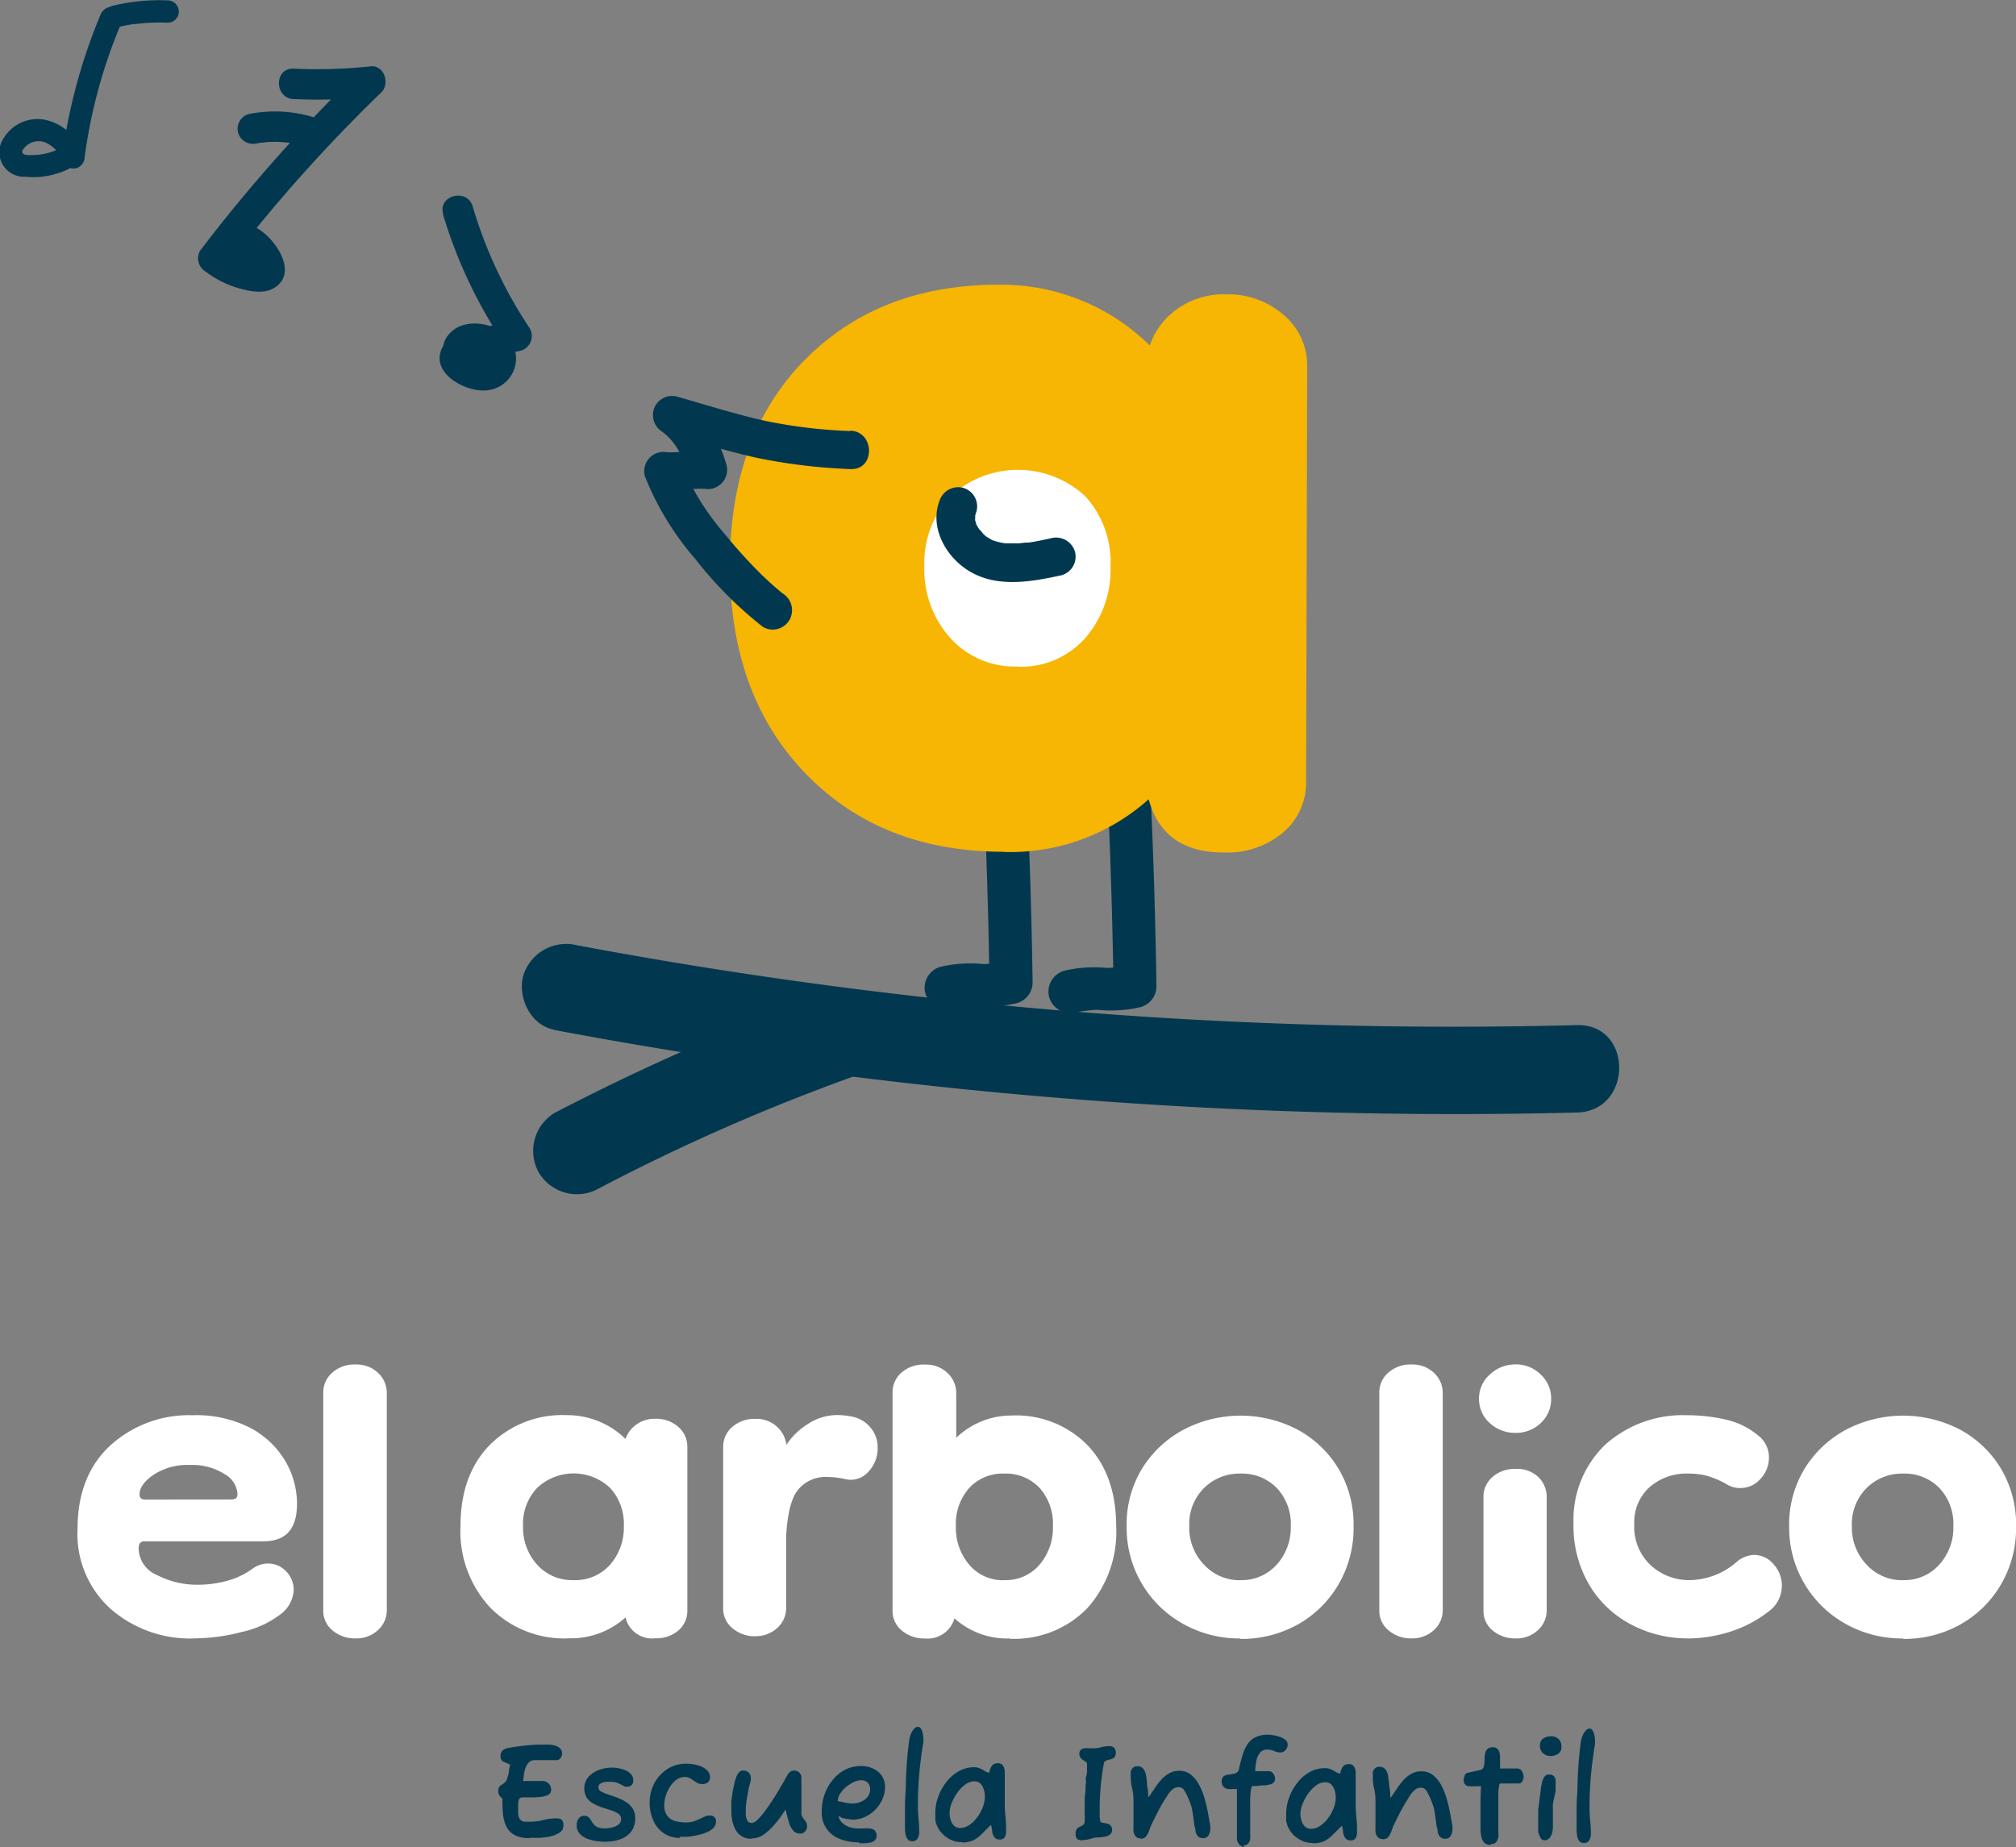 <svg xmlns="http://www.w3.org/2000/svg" xmlns:xlink="http://www.w3.org/1999/xlink" id="Capa_1" data-name="Capa 1" viewBox="0 0 227.25 208.25"><rect x="0" y="0" width="227.25" height="208.25" fill="#808080" stroke="none"/><defs><style>.cls-1{fill:none;}.cls-2{fill:#fff;}.cls-3{clip-path:url(#clip-path);}.cls-4{fill:#02384f;}.cls-5{fill:#f7b504;}</style><clipPath id="clip-path" transform="translate(-35.72 -48.14)"><rect class="cls-1" x="35.72" y="48.14" width="227.25" height="208.25"></rect></clipPath></defs><title>logo_footer_el_arbolico</title><rect class="cls-2" x="97" y="43.13" width="33.06" height="32.61"></rect><g class="cls-3"><path class="cls-4" d="M146.2,129.38q.83,14.75,1.06,29.52l1.78-2.34a19.06,19.06,0,0,1-2.19.27c-.92,0,.3.08-.4,0a14.71,14.71,0,0,0-4.72.32,2.45,2.45,0,0,0-1.7,3,2.48,2.48,0,0,0,3,1.69,19.07,19.07,0,0,1,2.19-.27c.92,0-.3-.08.4,0a14.73,14.73,0,0,0,4.72-.32,2.44,2.44,0,0,0,1.78-2.34q-.22-14.77-1.06-29.52c-.18-3.1-5-3.13-4.85,0" transform="translate(-35.72 -48.14)"></path><path class="cls-4" d="M160.18,129.8q.83,14.75,1.06,29.52L163,157a19.06,19.06,0,0,1-2.19.27c-.92,0,.3.08-.4,0a14.71,14.71,0,0,0-4.72.32,2.45,2.45,0,0,0-1.7,3,2.48,2.48,0,0,0,3,1.69,19.07,19.07,0,0,1,2.19-.27c.92,0-.3-.08.4,0a14.73,14.73,0,0,0,4.72-.32,2.44,2.44,0,0,0,1.78-2.34q-.22-14.77-1.06-29.52c-.18-3.1-5-3.13-4.85,0" transform="translate(-35.72 -48.14)"></path><path class="cls-4" d="M98.15,164.26a548,548,0,0,0,115.33,9.32c6.34-.16,6.36-10,0-9.86a535.29,535.29,0,0,1-112.71-9,5.06,5.06,0,0,0-6.07,3.44c-.66,2.4.81,5.57,3.45,6.07" transform="translate(-35.72 -48.14)"></path><path class="cls-4" d="M129.09,160.08a252.34,252.34,0,0,0-30.85,13.54,5,5,0,0,0-1.77,6.75,5,5,0,0,0,6.75,1.77,227.38,227.38,0,0,1,28.49-12.55c2.42-.88,4.31-3.39,3.44-6.07-.77-2.38-3.47-4.39-6.07-3.45" transform="translate(-35.72 -48.14)"></path><path class="cls-4" d="M68.82,59.31a56.69,56.69,0,0,0,8.67-.25l-1.22-2.93a181.3,181.3,0,0,0-18,20.28,1.75,1.75,0,0,0,.62,2.35,11.44,11.44,0,0,0,3.85,1.91c1.23.34,2.78.64,3.93-.09,2.84-1.79-.17-5.93-2.29-6.88-2.49-1.12-6.18.84-5.38,3.89A3.5,3.5,0,0,0,62,80.07a5.46,5.46,0,0,0,4.22-1.52,1.71,1.71,0,0,0,.27-2.08,5.34,5.34,0,0,0-5.81-2.11,1.72,1.72,0,0,0,.91,3.32,1.79,1.79,0,0,1,1.92.53q.14-1,.27-2.08a2.94,2.94,0,0,1-.77.48c.08,0-.64.09-.61.06s-.24.16,0,.26c0,0,.14-.14.36-.18s.65.28.89.56.82,1,.78,1.42l.23-.87q.9-.33.24-.26a2.38,2.38,0,0,1-.49-.07A8.38,8.38,0,0,1,63,77.13a9.21,9.21,0,0,1-2.35-1.35l.61,2.35A175.7,175.7,0,0,1,78.71,58.55c1-1,.31-3.1-1.22-2.93a56.69,56.69,0,0,1-8.67.26c-2.21-.11-2.21,3.33,0,3.44" transform="translate(-35.72 -48.14)"></path><path class="cls-4" d="M71.18,61.39A15,15,0,0,0,63.76,61a1.73,1.73,0,0,0-1.2,2.11,1.76,1.76,0,0,0,2.11,1.2l.41-.08c.13,0,.56,0,.07,0,.24,0,.48-.05.72-.07a13,13,0,0,1,1.62,0l.78.07c.42,0-.4-.07,0,0l.41.07a13,13,0,0,1,1.57.4,1.74,1.74,0,0,0,2.11-1.2,1.76,1.76,0,0,0-1.2-2.12" transform="translate(-35.72 -48.14)"></path><path class="cls-4" d="M85.66,72.32a53.7,53.7,0,0,0,6.85,14.53l1-2.53-4.55,1c-1.27.29-2.62.67-3.31,1.88-1.71,3,2.81,5.39,5.24,4.91a3.6,3.6,0,0,0,1.78-6.25c-1.78-1.54-5.23-1.9-6.64.37a2.86,2.86,0,0,0,1.12,4c1.61.86,3.28.21,4.64-.8a1.77,1.77,0,0,0,.62-2.35,1.73,1.73,0,0,0-2.35-.62c-.34.25-.7.46-1.06.69s-.09-.12-.16.09a.67.67,0,0,1,0,.92L89,88.1l.21,0c.48-.06.78.22,1.2.41s-.05.32.14,0c0,.07-.06.19-.16.22A1.57,1.57,0,0,1,89,88.38a1.41,1.41,0,0,1-.34-.27q.35.9-.14,1s.5-.2.55-.21c1.75-.51,3.58-.82,5.36-1.22a1.73,1.73,0,0,0,1-2.53A50.55,50.55,0,0,1,89,71.4c-.64-2.11-4-1.21-3.31.91" transform="translate(-35.72 -48.14)"></path><path class="cls-4" d="M47.16,49.54a62.77,62.77,0,0,0-4.45,16.34L45,65.25a5.86,5.86,0,0,0-4.27-3.62,4.48,4.48,0,0,0-4.66,2.19,2.78,2.78,0,0,0,2.51,4.25,9,9,0,0,0,6-1.54c1.33-.9.07-3.08-1.27-2.17A6.8,6.8,0,0,1,40,65.59c-.32,0-1.44.15-1.68-.13s.05-.53.2-.71a2.1,2.1,0,0,1,2.3-.55,3.93,3.93,0,0,1,2.1,2.32,1.26,1.26,0,0,0,1.42.58,1.32,1.32,0,0,0,.92-1.21,58.31,58.31,0,0,1,4.11-15.08,1.3,1.3,0,0,0-.45-1.72,1.26,1.26,0,0,0-1.72.45" transform="translate(-35.72 -48.14)"></path><path class="cls-4" d="M49.06,51.19c.47-.11.95-.21,1.42-.29l.33-.05.22,0H51l.72-.08a21.2,21.2,0,0,1,2.91-.07,1.26,1.26,0,0,0,1.25-1.26,1.28,1.28,0,0,0-1.25-1.26,22.72,22.72,0,0,0-6.22.61,1.27,1.27,0,0,0-.88,1.54,1.28,1.28,0,0,0,1.54.88" transform="translate(-35.72 -48.14)"></path><path class="cls-5" d="M150.38,123.31a9.69,9.69,0,0,0,7.65-3.2,11.68,11.68,0,0,0,2.87-8,11.08,11.08,0,0,0-2.83-8,11.15,11.15,0,0,0-15.21,0,10.89,10.89,0,0,0-2.94,7.94,11.49,11.49,0,0,0,2.9,8,9.74,9.74,0,0,0,7.56,3.24m-1.5,20.89q-13.83,0-22.36-8.83T118,111.93q0-14.65,8.42-23.19t22-8.5a23.88,23.88,0,0,1,16.91,6.85,8.23,8.23,0,0,1,3.1-4.12,8.91,8.91,0,0,1,5.37-1.64,9.51,9.51,0,0,1,6.7,2.39,7.44,7.44,0,0,1,2.57,5.68l-.12,46.84a7.35,7.35,0,0,1-2.6,5.77,9.77,9.77,0,0,1-6.71,2.25q-6.81,0-8.44-6a23.39,23.39,0,0,1-16.32,5.94" transform="translate(-35.72 -48.14)"></path><path class="cls-4" d="M131.56,96.74a56.66,56.66,0,0,1-9.73-1.18c-3.3-.74-6.53-1.78-9.79-2.7a2.17,2.17,0,0,0-2.56,1.25,2.22,2.22,0,0,0,.89,2.71c1.7,1.28,2.37,3,3,5L115.5,99c-1.69-.19-3.34.29-5,.09a2.18,2.18,0,0,0-2.09,2.74,32.52,32.52,0,0,0,5.69,9.34,44.58,44.58,0,0,0,7.61,7.65,2.18,2.18,0,0,0,3-.78,2.22,2.22,0,0,0-.78-3l-.49-.4-.79-.69c-.61-.55-1.19-1.11-1.76-1.7-1.23-1.25-2.39-2.56-3.5-3.93a28.49,28.49,0,0,1-4.78-7.68l-2.09,2.75c1.69.2,3.34-.29,5-.1a2.18,2.18,0,0,0,2.09-2.74,20.07,20.07,0,0,0-1.74-4.17,12.38,12.38,0,0,0-3.28-3.39l-1.67,4c3.34.95,6.66,2,10.06,2.76a63.78,63.78,0,0,0,10.61,1.28c2.79.14,2.78-4.2,0-4.33" transform="translate(-35.72 -48.14)"></path><path class="cls-4" d="M141.6,104.67c-1.12,3.07.85,6.41,3.5,7.94,3.14,1.82,6.94,1.12,10.28.39a2.18,2.18,0,0,0,1.51-2.67,2.22,2.22,0,0,0-2.67-1.51c-.67.15-1.34.29-2,.41l-.51.08c-.16,0-.46.06-.13,0-.34,0-.68.07-1,.09s-.67,0-1,0l-.5,0c-.1,0-.53-.1-.12,0-.33-.07-.66-.13-1-.23l-.41-.14c-.27-.09.45.24,0,0l-.67-.4c-.3-.2.07,0,.06.05l-.35-.31c-.09-.09-.43-.57-.53-.58.07,0,.24.35.06.06l-.2-.33c0-.05-.2-.27-.18-.34.11.26.13.32.07.17l-.05-.14c0-.12-.08-.24-.11-.36s-.07-.5,0-.15,0-.07,0-.15,0-.24,0-.37-.13.43,0,.06c.05-.14.09-.29.14-.43a2.18,2.18,0,0,0-1.51-2.67,2.22,2.22,0,0,0-2.67,1.51" transform="translate(-35.72 -48.14)"></path><path class="cls-4" d="M95.39,255.39a3.41,3.41,0,0,1-1.65-.34,2.17,2.17,0,0,1-.93-.95,4.17,4.17,0,0,1-.39-1.42,13.94,13.94,0,0,1-.06-1.74,1.62,1.62,0,0,1-.35-.36.92.92,0,0,1-.12-.52.69.69,0,0,1,.15-.5,1.76,1.76,0,0,1,.36-.27,1,1,0,0,0,.35-.34.48.48,0,0,0,.1-.16,1.19,1.19,0,0,0,.06-.21,3,3,0,0,0,.17-.69,4.46,4.46,0,0,1,.13-.7v-.08s0,0-.14-.08a5.91,5.91,0,0,1-.61-.27.6.6,0,0,1-.32-.59.83.83,0,0,1,.27-.69,1.46,1.46,0,0,1,.68-.27q1-.17,1.93-.27a17.34,17.34,0,0,1,1.95-.1l.67,0a3,3,0,0,1,.69.13,1.28,1.28,0,0,1,.54.32.77.77,0,0,1,.21.58.82.82,0,0,1-.17.49.55.55,0,0,1-.46.24H96a.9.9,0,0,0-.77.37,2.28,2.28,0,0,0-.39.91,8.38,8.38,0,0,0-.14,1.07l.95,0,.74,0H97a1,1,0,0,1,.85,1,.6.6,0,0,1-.33.56,2.25,2.25,0,0,1-.85.23q-.51.06-1.08.06c-.38,0-.72,0-1,0a.37.37,0,0,0-.38.27,1.8,1.8,0,0,0-.08.54c0,.08,0,.17,0,.26s0,.17,0,.23,0,.35,0,.56a1.34,1.34,0,0,0,.17.55.76.76,0,0,0,.47.33h.71a5.83,5.83,0,0,0,1.48-.19,6,6,0,0,1,1.48-.19,1,1,0,0,1,.6.16.85.85,0,0,1,.19.65.92.92,0,0,1-.48.83,3.31,3.31,0,0,1-1.09.42,7.51,7.51,0,0,1-1.12.14c-.38,0-.76,0-1.14,0" transform="translate(-35.72 -48.14)"></path><path class="cls-4" d="M104.07,255.81a8.38,8.38,0,0,1-1-.07,5.17,5.17,0,0,1-1.1-.26,2.19,2.19,0,0,1-.89-.57,1.38,1.38,0,0,1-.35-1,1.25,1.25,0,0,1,.21-.72.74.74,0,0,1,.67-.31.65.65,0,0,1,.44.14,1.49,1.49,0,0,1,.28.35,3.36,3.36,0,0,0,.28.42,1.24,1.24,0,0,0,.46.36,1.82,1.82,0,0,0,.79.14,3.93,3.93,0,0,0,.8-.09,1.81,1.81,0,0,0,.75-.32.77.77,0,0,0,.32-.65.67.67,0,0,0-.3-.58,2.87,2.87,0,0,0-.77-.37l-1-.33a5.72,5.72,0,0,1-1-.42,2.24,2.24,0,0,1-.78-.67,2.06,2.06,0,0,1,0-2.14,2.48,2.48,0,0,1,.78-.73,3.62,3.62,0,0,1,1-.42,4.69,4.69,0,0,1,1.08-.13,4,4,0,0,1,.7.07,3.71,3.71,0,0,1,.78.23,1.75,1.75,0,0,1,.63.44,1,1,0,0,1,.25.69.64.64,0,0,1-.73.72h-.21a8.78,8.78,0,0,0-.81-.41,2,2,0,0,0-.76-.14l-.53,0a1.64,1.64,0,0,0-.61.18.48.48,0,0,0-.27.46.51.51,0,0,0,.3.45,4.24,4.24,0,0,0,.77.33l1,.35a5.22,5.22,0,0,1,1,.49,2.45,2.45,0,0,1,.77.73,1.91,1.91,0,0,1,.3,1.11,2.37,2.37,0,0,1-.48,1.55,2.76,2.76,0,0,1-1.23.84,4.78,4.78,0,0,1-1.57.26" transform="translate(-35.72 -48.14)"></path><path class="cls-4" d="M112.38,255.36a3.13,3.13,0,0,1-1.9-.56,3.47,3.47,0,0,1-1.15-1.47,4.88,4.88,0,0,1-.38-1.95,4.56,4.56,0,0,1,.53-2.18,4.32,4.32,0,0,1,1.47-1.6,3.86,3.86,0,0,1,2.14-.6,5,5,0,0,1,.82.07,3.58,3.58,0,0,1,.87.25,2.06,2.06,0,0,1,.7.48,1.1,1.1,0,0,1,.27.77.63.63,0,0,1-.25.54,1,1,0,0,1-.62.19,1.23,1.23,0,0,1-.68-.2l-.6-.4a1.21,1.21,0,0,0-.68-.2,1.57,1.57,0,0,0-.95.31,2.78,2.78,0,0,0-.73.8,4.28,4.28,0,0,0-.47,1,3.59,3.59,0,0,0-.17,1,2,2,0,0,0,.32,1.24,1.63,1.63,0,0,0,.88.6,4.37,4.37,0,0,0,1.26.17,2.92,2.92,0,0,0,1.21-.25l1.13-.52h.32a.63.63,0,0,1,.71.71,1,1,0,0,1-.33.73,2.59,2.59,0,0,1-.83.49,6.1,6.1,0,0,1-1.07.31q-.57.11-1.06.15c-.33,0-.58,0-.77,0" transform="translate(-35.72 -48.14)"></path><path class="cls-4" d="M120.44,255.46a1.94,1.94,0,0,1-1.83-1.06,3.5,3.5,0,0,1-.35-1,5.84,5.84,0,0,1-.1-1.11v-.77s0-.16,0-.37l.11-.7c0-.25.07-.44.09-.57l.12-.56a5.1,5.1,0,0,1,.19-.68A1.71,1.71,0,0,1,119,248a.61.61,0,0,1,.48-.23.83.83,0,0,1,.65.25.89.89,0,0,1,.23.62,1.93,1.93,0,0,1-.09.58q-.09.29-.15.58c-.08.4-.15.8-.22,1.2a7.05,7.05,0,0,0-.11,1.22c0,.15,0,.34,0,.57a1.68,1.68,0,0,0,.17.62.51.51,0,0,0,.49.27,1,1,0,0,0,.64-.35,7.54,7.54,0,0,0,.79-.9c.28-.37.56-.77.85-1.21s.55-.86.8-1.28l.64-1.1c.18-.32.3-.55.38-.67a1.42,1.42,0,0,1,.27-.28.56.56,0,0,1,.36-.11.8.8,0,0,1,.88.7v.57c0,.47,0,.92,0,1.38s0,.9,0,1.33v.93a1.07,1.07,0,0,0,.21.46l.29.4a.82.82,0,0,1,.14.47.9.9,0,0,1-.22.61.74.74,0,0,1-.58.25,1,1,0,0,1-.76-.33,2.29,2.29,0,0,1-.44-.77c-.06-.19-.13-.43-.21-.73s-.15-.6-.23-.89c-.16.27-.34.54-.53.81s-.4.53-.61.78a6.78,6.78,0,0,1-1.19,1.15,2.35,2.35,0,0,1-1.47.52" transform="translate(-35.72 -48.14)"></path><path class="cls-4" d="M131.77,251.49a2.55,2.55,0,0,0,.94-.18,1.9,1.9,0,0,0,.78-.54,1.35,1.35,0,0,0,.31-.9,1,1,0,0,0-.27-.73,1,1,0,0,0-.73-.27,2,2,0,0,0-.87.22,4,4,0,0,0-.86.56,3.32,3.32,0,0,0-.66.75,1.48,1.48,0,0,0-.25.78v.06c.27,0,.55.09.82.15a3.89,3.89,0,0,0,.81.09m.76,4.39a5.92,5.92,0,0,1-2.09-.36,3.13,3.13,0,0,1-2.11-3.17,5.57,5.57,0,0,1,.31-1.85,5.22,5.22,0,0,1,.9-1.63,4.36,4.36,0,0,1,1.4-1.17,3.9,3.9,0,0,1,1.85-.43,3.12,3.12,0,0,1,1.3.28,2.35,2.35,0,0,1,1,.81,2.18,2.18,0,0,1,.37,1.29,3.33,3.33,0,0,1-.3,1.39,4,4,0,0,1-.82,1.18,3.92,3.92,0,0,1-1.18.81,3.3,3.3,0,0,1-1.37.29l-.49-.06a4.85,4.85,0,0,1-.6-.12.46.46,0,0,1-.25-.13l-.11-.06-.11,0a1.42,1.42,0,0,0,.46.77,2.2,2.2,0,0,0,.82.45,3,3,0,0,0,.89.14,4.65,4.65,0,0,0,.61,0,5.84,5.84,0,0,1,.65,0,1,1,0,0,1,.6.19.73.73,0,0,1,.25.62.68.68,0,0,1-.21.54,1.11,1.11,0,0,1-.54.25,3.82,3.82,0,0,1-.64.07h-.56" transform="translate(-35.72 -48.14)"></path><path class="cls-4" d="M138.56,255.74a.64.64,0,0,1-.55-.25,1.35,1.35,0,0,1-.23-.61,4.65,4.65,0,0,1-.05-.74q0-.19,0-.37c0-.12,0-.23,0-.34s0-.64,0-1.17,0-1.13.05-1.81.05-1.39.08-2.12.08-1.45.14-2.13.13-1.28.2-1.8a2.69,2.69,0,0,1,.4-1.13c.19-.28.39-.43.59-.43s.33.14.46.43a3.34,3.34,0,0,1,.14,1.41c-.2,1.21-.35,2.38-.45,3.5s-.15,2.29-.15,3.49a14,14,0,0,0,.07,1.52,14.76,14.76,0,0,1,.08,1.52,1.28,1.28,0,0,1-.21.76.72.72,0,0,1-.62.28" transform="translate(-35.72 -48.14)"></path><path class="cls-4" d="M144,254.24a1.81,1.81,0,0,0,1-.34,3.59,3.59,0,0,0,.89-.88,4.73,4.73,0,0,0,.62-1.14,3.36,3.36,0,0,0,.23-1.12,3.09,3.09,0,0,0-.11-.8,1.65,1.65,0,0,0-.37-.69.94.94,0,0,0-.73-.28,1.7,1.7,0,0,0-1,.36,4,4,0,0,0-.9.92,5.57,5.57,0,0,0-.63,1.17,3,3,0,0,0-.24,1.1,2.67,2.67,0,0,0,.12.79,1.47,1.47,0,0,0,.38.66,1,1,0,0,0,.71.26m.15,1.6a2.9,2.9,0,0,1-1.36-.34,3.21,3.21,0,0,1-1.06-.9,2.94,2.94,0,0,1-.55-1.27v-.81a5.3,5.3,0,0,1,.32-1.78,6,6,0,0,1,.91-1.66,4.67,4.67,0,0,1,1.39-1.23,3.49,3.49,0,0,1,1.77-.46,1.58,1.58,0,0,1,.69.15c.19.09.37.19.53.29a1.28,1.28,0,0,0,.48.18,1.65,1.65,0,0,1,.35-.86.83.83,0,0,1,.6-.21.65.65,0,0,1,.62.3,1.46,1.46,0,0,1,.17.73c0,.58,0,1.15,0,1.7s0,1.13,0,1.72a13.2,13.2,0,0,0,.07,1.44,14,14,0,0,1,.08,1.44v.33a1.53,1.53,0,0,1-.13.64.59.59,0,0,1-.6.29.68.68,0,0,1-.6-.26,1.47,1.47,0,0,1-.24-.63c0-.25-.07-.47-.1-.67l-.07-.06c-.36.36-.68.68-1,1a3.44,3.44,0,0,1-.93.7,2.87,2.87,0,0,1-1.31.26" transform="translate(-35.72 -48.14)"></path><path class="cls-4" d="M157.68,255.64a.84.84,0,0,1-.53-.15.72.72,0,0,1-.18-.58.85.85,0,0,1,.15-.58.91.91,0,0,1,.36-.24,1.3,1.3,0,0,0,.36-.21.58.58,0,0,0,.15-.46,4.17,4.17,0,0,0,0-.57,3.92,3.92,0,0,1,0-.5V252c0-.14,0-.36,0-.66s0-.64.06-1,0-.71.06-1,0-.57,0-.74a3.24,3.24,0,0,0,.14-.65c0-.16,0-.38,0-.66v-.36a1.54,1.54,0,0,0-.36-.29,1.5,1.5,0,0,1-.35-.29.66.66,0,0,1-.15-.46.59.59,0,0,1,.18-.47.64.64,0,0,1,.44-.16,2.07,2.07,0,0,1,.43,0,1.8,1.8,0,0,0,.36,0H159a3.22,3.22,0,0,0,.86-.12,3.28,3.28,0,0,1,.86-.12h.08a.71.71,0,0,1,.5.18.7.7,0,0,1,.19.54.73.73,0,0,1-.16.55.92.92,0,0,1-.36.2l-.43.11a.67.67,0,0,0-.37.27,28.54,28.54,0,0,0-.49,5.16c0,.27,0,.5,0,.68s0,.44.07.79c0,.08.12.12.25.15l.46.09a.93.93,0,0,1,.43.21.66.66,0,0,1,.18.52.6.6,0,0,1-.23.52,1.3,1.3,0,0,1-.57.24,4.81,4.81,0,0,1-.68.08,3.63,3.63,0,0,0-.56.06l-.5.13a1.88,1.88,0,0,1-.51.08Z" transform="translate(-35.72 -48.14)"></path><path class="cls-4" d="M164.31,255.42a.7.7,0,0,1-.58-.23,1.13,1.13,0,0,1-.24-.57,5.15,5.15,0,0,1,0-.65c0-.48,0-1,0-1.45s0-.95,0-1.39a5.66,5.66,0,0,0-.16-1.36,5.4,5.4,0,0,1-.15-1.29v-.62a1.08,1.08,0,0,1,.3-.45.71.71,0,0,1,.43-.12.82.82,0,0,1,.71.31,1.71,1.71,0,0,1,.29.73q.07.42.1.77c0,.12,0,.34.07.68s.06.65.07.95h.06l.06-.06.64-.94a7.46,7.46,0,0,1,.73-.95,3.56,3.56,0,0,1,.9-.71,2.2,2.2,0,0,1,1.1-.27,2,2,0,0,1,1.34.45,3.73,3.73,0,0,1,.93,1.17,7.76,7.76,0,0,1,.61,1.56c.16.56.28,1.1.38,1.63s.17,1,.25,1.36v.39a1.44,1.44,0,0,1-.19.69.64.64,0,0,1-.6.34.8.8,0,0,1-.62-.22,1.14,1.14,0,0,1-.26-.57c0-.09,0-.25-.08-.46s-.07-.45-.11-.71-.08-.5-.11-.73-.06-.39-.08-.5a3.89,3.89,0,0,0-.21-.75c-.11-.29-.21-.54-.31-.75a6,6,0,0,0-.36-.69.71.71,0,0,0-.65-.36,1,1,0,0,0-.69.26,2.84,2.84,0,0,0-.54.63l-.41.65c-.26.42-.5.84-.71,1.26l-.68,1.37a6.94,6.94,0,0,0-.27.69,2.19,2.19,0,0,1-.35.67.79.79,0,0,1-.67.28" transform="translate(-35.72 -48.14)"></path><path class="cls-4" d="M176,256.39a.76.76,0,0,1-.59-.3,1,1,0,0,1-.26-.66V254.1c0-.62,0-1.23,0-1.82s0-1.2,0-1.82a2.12,2.12,0,0,0,0-.22c0-.12,0-.24,0-.38H175a1.53,1.53,0,0,0-.34,0,1.77,1.77,0,0,1-.36,0,.88.88,0,0,1-.63-.23.85.85,0,0,1-.23-.64.68.68,0,0,1,.18-.54.9.9,0,0,1,.46-.2l.57-.09a1.09,1.09,0,0,0,.5-.18.66.66,0,0,0,.25-.49c.12-.51.24-1,.38-1.44a4.62,4.62,0,0,1,.53-1.2,2.34,2.34,0,0,1,.9-.82,3.2,3.2,0,0,1,1.48-.3,4.23,4.23,0,0,1,.56.06,4.3,4.3,0,0,1,.73.18,2,2,0,0,1,.63.34.67.67,0,0,1,.26.54.88.88,0,0,1-.25.62.74.74,0,0,1-.55.26,1.76,1.76,0,0,1-.74-.16,1.77,1.77,0,0,0-.74-.16,1,1,0,0,0-.85.37,2.13,2.13,0,0,0-.4.93,6.91,6.91,0,0,0-.13,1.13h1.55a.6.6,0,0,1,.48.28.9.9,0,0,1,.21.55.61.61,0,0,1-.18.47.91.91,0,0,1-.43.21l-.49.1-.43,0-.57.07-.47,0c-.06,0-.11.19-.15.43s-.06.54-.08.88,0,.67,0,1,0,.53,0,.76,0,.39,0,.47c0,.32,0,.63,0,.93s0,.59,0,.87a4.56,4.56,0,0,1,0,.59,1.09,1.09,0,0,1-.21.53.66.66,0,0,1-.56.22" transform="translate(-35.72 -48.14)"></path><path class="cls-4" d="M183.54,254.34a1.79,1.79,0,0,0,1-.34,3.6,3.6,0,0,0,.9-.88,4.73,4.73,0,0,0,.62-1.14,3.36,3.36,0,0,0,.23-1.12,3,3,0,0,0-.11-.8,1.64,1.64,0,0,0-.37-.69.94.94,0,0,0-.73-.28,1.72,1.72,0,0,0-1,.36,4,4,0,0,0-.9.92,5.54,5.54,0,0,0-.63,1.17,3,3,0,0,0-.24,1.1,2.72,2.72,0,0,0,.12.79,1.47,1.47,0,0,0,.38.65,1,1,0,0,0,.71.26m.15,1.6a2.9,2.9,0,0,1-1.36-.34,3.17,3.17,0,0,1-1.06-.89,3,3,0,0,1-.55-1.27v-.81a5.3,5.3,0,0,1,.32-1.78,6,6,0,0,1,.91-1.66,4.68,4.68,0,0,1,1.39-1.23,3.5,3.5,0,0,1,1.77-.46,1.57,1.57,0,0,1,.69.15c.19.09.38.19.54.29a1.25,1.25,0,0,0,.48.18,1.65,1.65,0,0,1,.35-.86.83.83,0,0,1,.6-.21.65.65,0,0,1,.62.3,1.45,1.45,0,0,1,.17.73q0,.87,0,1.7c0,.56,0,1.13,0,1.72a13.2,13.2,0,0,0,.07,1.44,14,14,0,0,1,.08,1.44v.33a1.54,1.54,0,0,1-.13.64.59.59,0,0,1-.6.29.68.68,0,0,1-.6-.26,1.46,1.46,0,0,1-.24-.63c0-.25-.07-.47-.1-.67l-.06-.07c-.36.36-.68.68-1,1a3.46,3.46,0,0,1-.93.7,2.84,2.84,0,0,1-1.31.26" transform="translate(-35.72 -48.14)"></path><path class="cls-4" d="M191.59,255.49a.71.71,0,0,1-.58-.23,1.14,1.14,0,0,1-.24-.57,5.15,5.15,0,0,1,0-.65q0-.73,0-1.45c0-.48,0-.95,0-1.39a5.72,5.72,0,0,0-.15-1.36,5.41,5.41,0,0,1-.15-1.3v-.62a1.09,1.09,0,0,1,.3-.45.7.7,0,0,1,.43-.12.82.82,0,0,1,.71.31,1.72,1.72,0,0,1,.29.73c0,.28.08.53.1.77s0,.34.07.68.06.65.07.95h.06l.06-.06.64-.94a7.54,7.54,0,0,1,.73-.95,3.55,3.55,0,0,1,.9-.71,2.18,2.18,0,0,1,1.11-.27,2,2,0,0,1,1.34.45,3.71,3.71,0,0,1,.93,1.17,7.76,7.76,0,0,1,.61,1.56c.16.56.28,1.1.38,1.63s.18,1,.25,1.36v.4a1.44,1.44,0,0,1-.19.69.64.64,0,0,1-.6.34.78.78,0,0,1-.62-.22,1.12,1.12,0,0,1-.26-.57c0-.1,0-.25-.08-.47s-.07-.45-.11-.71-.08-.5-.11-.73-.06-.39-.08-.5a3.86,3.86,0,0,0-.21-.75c-.11-.29-.21-.54-.31-.75a5.74,5.74,0,0,0-.36-.69.71.71,0,0,0-.64-.36,1,1,0,0,0-.69.26,2.84,2.84,0,0,0-.54.63l-.4.65c-.26.42-.5.84-.72,1.26l-.68,1.37a6.46,6.46,0,0,0-.27.69,2.16,2.16,0,0,1-.35.67.79.79,0,0,1-.67.28" transform="translate(-35.72 -48.14)"></path><path class="cls-4" d="M203.71,256.15a.87.87,0,0,1-.73-.3,1.53,1.53,0,0,1-.3-.73,4.64,4.64,0,0,1-.07-.8v-.6c0-.66,0-1.33,0-2s0-1.4.06-2.18l-.67,0a4.56,4.56,0,0,1-.56,0,.63.63,0,0,1-.72-.71,1.38,1.38,0,0,1,.1-.51.51.51,0,0,1,.4-.31l1.39-.31a.47.47,0,0,0,.35-.34,2.2,2.2,0,0,0,.1-.64c0-.25,0-.49.05-.74a1.09,1.09,0,0,1,.24-.6.84.84,0,0,1,.67-.23.63.63,0,0,1,.5.18.94.94,0,0,1,.23.43,2,2,0,0,1,.06.49s0,.09,0,.21,0,.24,0,.36a2,2,0,0,0,0,.22v.5h1.93a.59.59,0,0,1,.54.32,1.27,1.27,0,0,1,.19.66,1.09,1.09,0,0,1-.05.24.79.79,0,0,1-.17.32.44.44,0,0,1-.35.15h-2l-.06,0a.36.36,0,0,0-.11.1l0,.05c-.05.28-.09.51-.11.68s0,.33,0,.47,0,.31,0,.51q0,.87,0,1.74c0,.58,0,1.19,0,1.83a4.68,4.68,0,0,1,0,.65,1.2,1.2,0,0,1-.23.56.62.62,0,0,1-.53.23" transform="translate(-35.72 -48.14)"></path><path class="cls-4" d="M210.48,246.13a1.22,1.22,0,0,1-.82-.3,1.1,1.1,0,0,1-.35-.88.87.87,0,0,1,.41-.82,1.67,1.67,0,0,1,.84-.23,1.22,1.22,0,0,1,.83.3,1.15,1.15,0,0,1,.34.9.86.86,0,0,1-.41.81,1.62,1.62,0,0,1-.85.23m-.66,9.49a.49.49,0,0,1-.46-.32,3.2,3.2,0,0,1-.24-.63v-2c0-.05,0-.19,0-.42s.06-.5.1-.81.07-.61.11-.9l.09-.69c0-.21.07-.44.12-.7a1.77,1.77,0,0,1,.26-.66.6.6,0,0,1,.54-.28.7.7,0,0,1,.54.18.79.79,0,0,1,.2.45,4.21,4.21,0,0,1,0,.55v.55s0,.07,0,.14,0,.14-.05.23c-.07.37-.13.64-.17.81s-.06.32-.08.44a4.35,4.35,0,0,0,0,.5c0,.13,0,.28,0,.47s0,.44,0,.74c0,.14,0,.27,0,.4s0,.27,0,.42a2.6,2.6,0,0,1-.05.5,1.69,1.69,0,0,1-.28.72.81.81,0,0,1-.71.32" transform="translate(-35.72 -48.14)"></path><path class="cls-4" d="M214.27,255.94a.64.64,0,0,1-.55-.25,1.35,1.35,0,0,1-.23-.61,4.66,4.66,0,0,1-.05-.74q0-.19,0-.37c0-.12,0-.23,0-.34s0-.64,0-1.17,0-1.13.05-1.81.05-1.39.08-2.12.08-1.45.14-2.13.13-1.28.2-1.8a2.69,2.69,0,0,1,.4-1.13c.2-.28.39-.43.59-.43s.33.14.46.43a3.33,3.33,0,0,1,.14,1.41q-.3,1.81-.45,3.5t-.15,3.49a14,14,0,0,0,.07,1.52,14.75,14.75,0,0,1,.08,1.52,1.28,1.28,0,0,1-.21.76.72.72,0,0,1-.62.28" transform="translate(-35.72 -48.14)"></path><path class="cls-2" d="M61.76,217.21a1.75,1.75,0,0,0,.45-.08c.19-.06.28-.25.28-.57a2.8,2.8,0,0,0-1.5-2.24,6.76,6.76,0,0,0-3.86-1,7,7,0,0,0-4.1,1.1q-1.58,1.09-1.58,2.23,0,.57.65.57Zm-4.22,15.67a13.64,13.64,0,0,1-9.3-3.29,11.37,11.37,0,0,1-3.78-9.05q0-6,3.69-9.42a13.19,13.19,0,0,1,9.3-3.41A13.29,13.29,0,0,1,64,209.17a10,10,0,0,1,3.9,3.74,9.51,9.51,0,0,1,1.3,4.79q0,4.22-3.74,4.22H52c-.43,0-.65.27-.65.81a3.3,3.3,0,0,0,2.07,3,9.81,9.81,0,0,0,4.67,1.09,12.19,12.19,0,0,0,3.25-.45A8.57,8.57,0,0,0,64.2,225a2.93,2.93,0,0,1,1.71-.57,2.77,2.77,0,0,1,2.07.89,3,3,0,0,1,.85,2.11,3.66,3.66,0,0,1-1.54,2.76A11,11,0,0,1,63,232.14a21.63,21.63,0,0,1-5.48.73" transform="translate(-35.72 -48.14)"></path><path class="cls-2" d="M75.81,232.87a3.88,3.88,0,0,1-2.6-.89,2.84,2.84,0,0,1-1.05-2.27V205.15a2.93,2.93,0,0,1,1-2.23,3.74,3.74,0,0,1,2.64-.93,3.49,3.49,0,0,1,2.52.93,3.07,3.07,0,0,1,1,2.31v24.4a3,3,0,0,1-1,2.31,3.53,3.53,0,0,1-2.48.93" transform="translate(-35.72 -48.14)"></path><path class="cls-2" d="M100.36,226.3a5.25,5.25,0,0,0,4.14-1.75,6.33,6.33,0,0,0,1.54-4.34,6,6,0,0,0-1.54-4.3,6,6,0,0,0-8.24,0,5.89,5.89,0,0,0-1.58,4.3,6.22,6.22,0,0,0,1.58,4.34,5.27,5.27,0,0,0,4.1,1.75m-.57,6.57A11.75,11.75,0,0,1,91,229.42a12.61,12.61,0,0,1-3.37-9.22q0-5.76,3.29-9.13a11.53,11.53,0,0,1,8.65-3.37,9.4,9.4,0,0,1,6.66,2.68,3.24,3.24,0,0,1,1.22-1.62,3.5,3.5,0,0,1,2.11-.65,3.74,3.74,0,0,1,2.64.93,2.93,2.93,0,0,1,1,2.23v18.43a2.89,2.89,0,0,1-1,2.27,3.84,3.84,0,0,1-2.64.89,3.07,3.07,0,0,1-3.33-2.35,9.2,9.2,0,0,1-6.41,2.35" transform="translate(-35.72 -48.14)"></path><path class="cls-2" d="M120.9,232.63a3.88,3.88,0,0,1-2.6-.89,2.84,2.84,0,0,1-1.06-2.27V211.28a2.93,2.93,0,0,1,1-2.23,3.75,3.75,0,0,1,2.64-.93,3.42,3.42,0,0,1,2.39.85,3.34,3.34,0,0,1,1.1,2.07,7.81,7.81,0,0,1,2.43-2.35,6,6,0,0,1,3.25-1,8.31,8.31,0,0,1,2,.24,3.57,3.57,0,0,1,1.87,1.26,3.39,3.39,0,0,1,.73,2.15,3.79,3.79,0,0,1-1.1,2.8,2.62,2.62,0,0,1-2.56.77,9.35,9.35,0,0,0-2.11-.24,4,4,0,0,0-3.08,1.3q-1.22,1.3-1.46,5.28v8.12a3,3,0,0,1-1,2.32,3.53,3.53,0,0,1-2.48.93" transform="translate(-35.72 -48.14)"></path><path class="cls-2" d="M148.91,226.3a5,5,0,0,0,4-1.75,6.42,6.42,0,0,0,1.5-4.34,6.08,6.08,0,0,0-1.5-4.3,5.21,5.21,0,0,0-4-1.62,5.11,5.11,0,0,0-3.94,1.63,6.07,6.07,0,0,0-1.5,4.3,6.42,6.42,0,0,0,1.5,4.34,4.94,4.94,0,0,0,3.94,1.75m.57,6.57a8.87,8.87,0,0,1-6.17-2.27,3.14,3.14,0,0,1-3.33,2.27,3.89,3.89,0,0,1-2.6-.89,2.84,2.84,0,0,1-1.05-2.27V205.14a2.93,2.93,0,0,1,1-2.23A3.74,3.74,0,0,1,140,202a3.48,3.48,0,0,1,2.51.93,3.07,3.07,0,0,1,1,2.32v5a9,9,0,0,1,6.25-2.51,11.28,11.28,0,0,1,8.57,3.37q3.2,3.37,3.21,9.13a12.89,12.89,0,0,1-3.25,9.22,11.46,11.46,0,0,1-8.77,3.45" transform="translate(-35.72 -48.14)"></path><path class="cls-2" d="M175.54,226.3a5.29,5.29,0,0,0,4.1-1.75,6.23,6.23,0,0,0,1.58-4.34,5.9,5.9,0,0,0-1.58-4.3,5.48,5.48,0,0,0-4.1-1.62,5.65,5.65,0,0,0-4.1,1.63,5.73,5.73,0,0,0-1.66,4.3,6,6,0,0,0,1.66,4.34,5.44,5.44,0,0,0,4.1,1.75m0,6.57a13,13,0,0,1-6.41-1.62,12.37,12.37,0,0,1-6.41-11,12.09,12.09,0,0,1,1.74-6.54,12.33,12.33,0,0,1,4.67-4.38,13.87,13.87,0,0,1,12.87,0,12.14,12.14,0,0,1,4.59,4.38,12.32,12.32,0,0,1,1.71,6.54,12.59,12.59,0,0,1-1.71,6.54,12.24,12.24,0,0,1-4.59,4.51,13,13,0,0,1-6.46,1.62" transform="translate(-35.72 -48.14)"></path><path class="cls-2" d="M194.86,232.87a3.88,3.88,0,0,1-2.6-.89,2.84,2.84,0,0,1-1.06-2.27V205.15a2.93,2.93,0,0,1,1-2.23,3.75,3.75,0,0,1,2.64-.93,3.49,3.49,0,0,1,2.51.93,3.08,3.08,0,0,1,1,2.31v24.4a3,3,0,0,1-1,2.31,3.54,3.54,0,0,1-2.48.93" transform="translate(-35.72 -48.14)"></path><path class="cls-2" d="M206.63,232.87A3.88,3.88,0,0,1,204,232a2.84,2.84,0,0,1-1.06-2.27V216.92a2.93,2.93,0,0,1,1-2.23,3.75,3.75,0,0,1,2.64-.93,3.46,3.46,0,0,1,2.56.93,3.15,3.15,0,0,1,.93,2.32v12.63a3,3,0,0,1-1,2.31,3.54,3.54,0,0,1-2.48.93m0-23.18a4.22,4.22,0,0,1-2.93-1.1,3.61,3.61,0,0,1-1.22-2.8,3.55,3.55,0,0,1,1.22-2.68,4.13,4.13,0,0,1,2.93-1.14,3.88,3.88,0,0,1,2.8,1.14,3.61,3.61,0,0,1,1.18,2.68,3.66,3.66,0,0,1-1.18,2.8,4,4,0,0,1-2.8,1.1" transform="translate(-35.72 -48.14)"></path><path class="cls-2" d="M226,232.87a13.59,13.59,0,0,1-6.37-1.54,11.91,11.91,0,0,1-4.75-4.47,13.11,13.11,0,0,1-1.79-7A11.73,11.73,0,0,1,216.7,211a13.12,13.12,0,0,1,9.25-3.29,19,19,0,0,1,4.3.49,8.57,8.57,0,0,1,3.65,1.79,3.07,3.07,0,0,1,1.22,2.52,3.48,3.48,0,0,1-.93,2.35,3,3,0,0,1-2.32,1.06,2.88,2.88,0,0,1-1.62-.49,10.12,10.12,0,0,0-2.15-.9,8.28,8.28,0,0,0-2.07-.24,6.29,6.29,0,0,0-4.38,1.54,5.31,5.31,0,0,0-1.71,4.14,5.94,5.94,0,0,0,1.87,4.67,6.37,6.37,0,0,0,4.38,1.66,8.2,8.2,0,0,0,5.36-2.11,3.16,3.16,0,0,1,1.87-.73,2.88,2.88,0,0,1,2.23,1.06,3.57,3.57,0,0,1,.93,2.43,3.81,3.81,0,0,1-.24,1.26,3.66,3.66,0,0,1-.9,1.34,13.91,13.91,0,0,1-4.66,2.56,16.26,16.26,0,0,1-4.83.77" transform="translate(-35.72 -48.14)"></path><path class="cls-2" d="M250.23,226.3a5.28,5.28,0,0,0,4.1-1.75,6.23,6.23,0,0,0,1.58-4.34,5.9,5.9,0,0,0-1.58-4.3,5.48,5.48,0,0,0-4.1-1.62,5.64,5.64,0,0,0-4.1,1.63,5.74,5.74,0,0,0-1.66,4.3,6.05,6.05,0,0,0,1.66,4.34,5.44,5.44,0,0,0,4.1,1.75m0,6.57a13,13,0,0,1-6.42-1.62,12.39,12.39,0,0,1-6.41-11,12.09,12.09,0,0,1,1.75-6.54,12.33,12.33,0,0,1,4.66-4.38,13.87,13.87,0,0,1,12.87,0,12.12,12.12,0,0,1,4.59,4.38,12.32,12.32,0,0,1,1.71,6.54,12.59,12.59,0,0,1-1.71,6.54,12.22,12.22,0,0,1-4.59,4.51,12.93,12.93,0,0,1-6.45,1.62" transform="translate(-35.72 -48.14)"></path></g></svg>